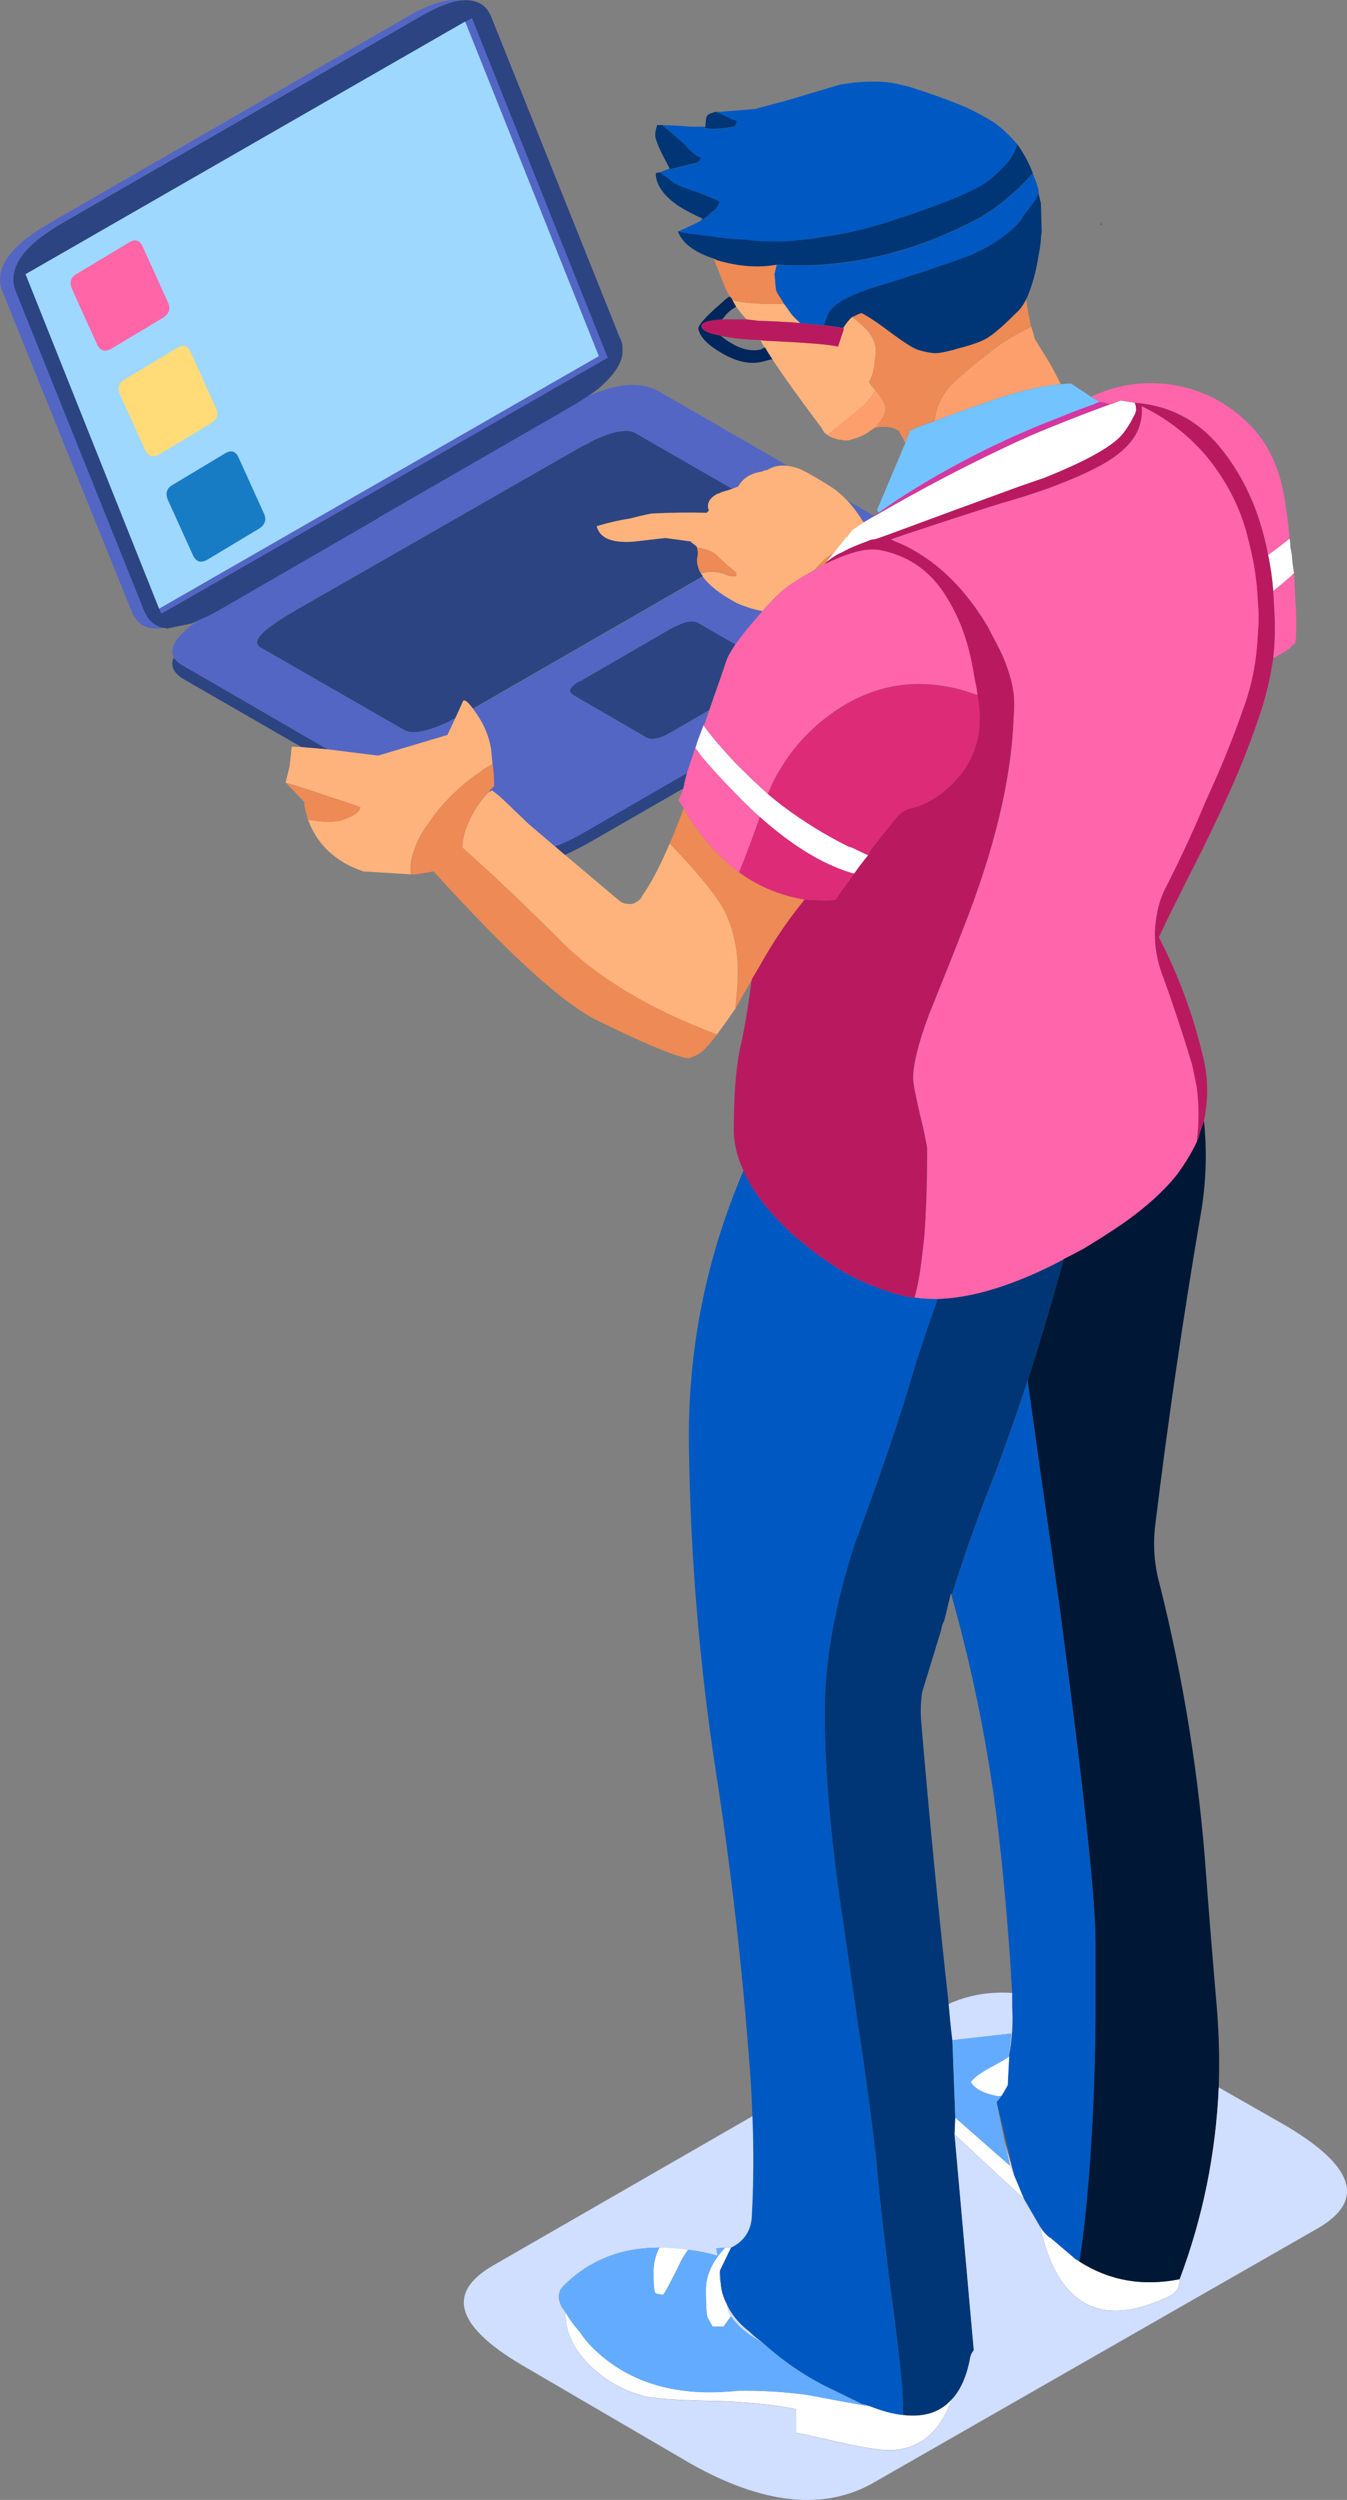 <?xml version="1.0" encoding="UTF-8"?>
<svg id="Vrstva_2" data-name="Vrstva 2" xmlns="http://www.w3.org/2000/svg" xmlns:xlink="http://www.w3.org/1999/xlink" viewBox="0 0 91.27 169.32">
  <rect x="0" y="0" width="91.27" height="169.32" fill="#808080" stroke="none"/>
  <defs>
    <style>
      .cls-1 {
        fill: url(#linear-gradient);
      }

      .cls-1, .cls-2, .cls-3, .cls-4, .cls-5, .cls-6, .cls-7, .cls-8, .cls-9, .cls-10, .cls-11, .cls-12, .cls-13, .cls-14, .cls-15, .cls-16, .cls-17, .cls-18, .cls-19, .cls-20, .cls-21, .cls-22, .cls-23, .cls-24 {
        fill-rule: evenodd;
      }

      .cls-2 {
        fill: #2c4482;
      }

      .cls-3 {
        fill: #63abff;
      }

      .cls-4 {
        fill: #6ca4df;
      }

      .cls-5 {
        fill: #5366c4;
      }

      .cls-6 {
        fill: #187cc5;
      }

      .cls-7 {
        fill: #d735a1;
      }

      .cls-8 {
        fill: #dd2b78;
      }

      .cls-9 {
        fill: #d0deff;
      }

      .cls-10 {
        fill: #fd9f6c;
      }

      .cls-11 {
        fill: #ff65ab;
      }

      .cls-12 {
        fill: #ff65a7;
      }

      .cls-13 {
        fill: #feb37c;
      }

      .cls-14 {
        fill: #72c3ff;
      }

      .cls-15 {
        fill: #826448;
      }

      .cls-16 {
        fill: #9ed8ff;
      }

      .cls-17 {
        fill: #b91a5f;
      }

      .cls-18 {
        fill: #ed8a55;
      }

      .cls-19 {
        fill: #ffdc78;
      }

      .cls-20 {
        fill: #fff;
      }

      .cls-21 {
        fill: #0059c2;
      }

      .cls-22 {
        fill: #003675;
      }

      .cls-23 {
        fill: #00265b;
      }

      .cls-24 {
        fill: #001836;
      }
    </style>
    <linearGradient id="linear-gradient" x1="74.68" y1="15.74" x2="75.44" y2="21.62" gradientUnits="userSpaceOnUse">
      <stop offset="0" stop-color="#391f0a"/>
      <stop offset="1" stop-color="#c59178"/>
    </linearGradient>
  </defs>
  <g id="Layer_6" data-name="Layer 6">
    <g>
      <path class="cls-2" d="m25.73,35.03h-.05v.05l-10.9,6.3c-.47.27-.92.48-1.35.65l-.45.2-1.7.35s-.07-.05-.1-.05h-.15c-.57-.13-.98-.5-1.25-1.1L1.08,19.78c-.63-1.53.4-3.08,3.1-4.65L28.28,1.23c1.13-.67,2.08-1.07,2.85-1.2h.1c1.03-.1,1.72.27,2.05,1.1l8.7,21.7c.13.23.2.47.2.7v.4c-.07.73-.63,1.55-1.7,2.45l-.7.5c-.3.2-.62.4-.95.6l-13.1,7.55Z"/>
      <path class="cls-2" d="m22.18,50.75l-1.75-.15-7.95-4.58c-.73-.43-.97-.93-.7-1.5.13.23.37.43.7.6l9.7,5.62Z"/>
      <path class="cls-2" d="m32.05,48c-.35-.47-.58-.65-.67-.52l-.53,1.17c-.13.06-.26.12-.37.17l-.05.05c-.07.03-.13.07-.2.1-1.37.6-2.3.77-2.8.5l-9.75-5.6c-.1-.03-.17-.1-.2-.2-.17-.23.03-.58.6-1.05.4-.33,1-.73,1.8-1.2l18.95-10.85c.33-.2.65-.37.95-.5.27-.17.52-.3.75-.4,1.2-.5,2.03-.62,2.5-.35l6.58,3.78c-.2.07-.44.14-.72.22-.1.07-.18.1-.25.1-.57.3-.77.68-.6,1.15l-.15.15c-1.07-.03-2.32-.02-3.75.05-.5.1-1,.22-1.5.35-.53.07-1.27.23-2.2.5.2.8,1.02,1.15,2.45,1.05l2.2-.25,1.85.25h-.15l.4.3.05.1.05.3v.2c-.07.27-.07.52,0,.75.03.13.08.27.15.4.05.1.12.2.2.3l-15.58,8.97Z"/>
      <path class="cls-2" d="m48.05,48.1l-2.62,1.52c-.7.4-1.23.52-1.6.35l-5-2.9-.05-.05c-.3-.2-.17-.48.4-.85.07,0,.12-.02.15-.05l6.3-3.65c.1-.03.18-.07.25-.1.6-.3,1.07-.37,1.4-.2l2.55,1.47c-.34.51-.56.92-.65,1.22-.17.51-.54,1.58-1.12,3.23Z"/>
      <path class="cls-2" d="m46.3,53.4l-6.47,3.72c-.54.3-1.06.56-1.55.78l-.67-.58c.68-.26,1.42-.63,2.23-1.1l6.72-3.88c-.09.31-.15.53-.17.67-.01.11-.04.24-.08.38Z"/>
      <polygon class="cls-2" points="10.78 41.23 10.93 41.57 41.18 24.23 31.98 1.23 31.5 1.48 31.48 1.48 1.73 18.57 10.78 41.23"/>
      <path class="cls-5" d="m58.53,35.37c-.35-.57-.72-1.06-1.1-1.47l1.78,1.03c-.06.04-.12.09-.18.15-.17.1-.33.2-.5.3Z"/>
      <path class="cls-5" d="m49.6,33.1l-6.58-3.78c-.47-.27-1.3-.15-2.5.35-.23.1-.48.23-.75.4-.3.13-.62.3-.95.5l-18.95,10.85c-.8.47-1.4.87-1.8,1.2-.57.47-.77.82-.6,1.05.03.1.1.17.2.2l9.75,5.6c.5.27,1.43.1,2.8-.5.07-.03.13-.07.2-.1l.05-.05c.12-.05.24-.11.37-.17l-.52,1.12-4.7,1.4-3.45-.43-9.7-5.62c-.33-.17-.57-.37-.7-.6-.33-.67.22-1.5,1.65-2.5.43-.17.88-.38,1.35-.65l10.9-6.3.05-.05,13.1-7.55c.33-.2.65-.4.95-.6,2.03-.93,3.67-1.05,4.9-.35l8.65,5c-.5-.05-.95.05-1.35.3-.1,0-.22.03-.35.1-.73.1-1.27.43-1.6,1-.1.05-.24.11-.42.17Z"/>
      <path class="cls-5" d="m49.83,43.65l-2.55-1.47c-.33-.17-.8-.1-1.4.2-.07.03-.15.07-.25.1l-6.3,3.65s-.08.05-.15.05c-.57.37-.7.65-.4.85l.05.05,5,2.9c.37.17.9.05,1.6-.35l2.62-1.52c-.1.31-.21.63-.33.97l-.05.05-.45,1.2c-.3.88-.53,1.55-.67,2.03l-6.72,3.88c-.8.47-1.54.84-2.23,1.1l-1.87-1.6s-.48-.47-1.35-1.3c-.33-.33-.68-.63-1.05-.9l-.25.15c.07-.07.12-.13.15-.2.1-.07.18-.15.25-.25,0-.5-.03-.98-.1-1.45-.03-.37-.07-.72-.1-1.05-.13-.77-.4-1.47-.8-2.1-.16-.25-.3-.46-.42-.62l15.58-8.97c.42.6,1.19,1.2,2.3,1.8.55.25,1.13.43,1.75.55-.22.24-.45.51-.7.8-.47.56-.85,1.05-1.15,1.47Z"/>
      <path class="cls-5" d="m11.03,42.53c-1.03.17-1.73-.2-2.1-1.1L.18,19.78c-.63-1.53.42-3.08,3.15-4.65L27.43,1.23C29.03.29,30.26-.11,31.13.03c-.77.13-1.72.53-2.85,1.2L4.18,15.12c-2.7,1.57-3.73,3.12-3.1,4.65l8.7,21.65c.27.6.68.97,1.25,1.1Z"/>
      <polygon class="cls-5" points="10.78 41.23 40.58 24.12 31.53 1.48 31.5 1.48 31.98 1.23 41.18 24.23 10.93 41.57 10.78 41.23"/>
      <polygon class="cls-16" points="31.5 1.48 31.53 1.48 40.58 24.12 10.78 41.23 1.73 18.57 31.48 1.48 31.5 1.48"/>
      <path class="cls-16" d="m9.68,16.73c-.2-.47-.52-.57-.95-.3l-3.5,2.1c-.43.23-.55.58-.35,1.05l1.7,3.75c.2.43.52.53.95.3l3.5-2.1c.43-.27.55-.62.35-1.05l-1.7-3.75Z"/>
      <path class="cls-16" d="m11.73,32.82c-.43.23-.55.58-.35,1.05l1.7,3.75c.2.43.52.53.95.3l3.5-2.1c.43-.27.55-.62.35-1.05l-1.7-3.75c-.2-.47-.52-.57-.95-.3l-3.5,2.1Z"/>
      <path class="cls-16" d="m10.78,30.78l3.5-2.1c.43-.27.55-.62.35-1.05l-1.7-3.75c-.2-.47-.52-.57-.95-.3l-3.5,2.1c-.43.23-.55.58-.35,1.05l1.7,3.75c.2.43.52.53.95.3Z"/>
      <polygon class="cls-4" points="25.68 35.07 25.68 35.03 25.73 35.03 25.68 35.07"/>
      <path class="cls-13" d="m49.88,20.78c-.1-.17-.18-.32-.25-.45.23.07.5.12.8.15.83.1,1.73.13,2.7.1l.5.7c.17.2.37.4.6.6-.8-.07-1.75-.12-2.85-.15-.27-.03-.53-.07-.8-.1-.27-.3-.5-.58-.7-.85Z"/>
      <path class="cls-13" d="m47.63,39.03c-.08-.1-.15-.2-.2-.3.03.03.07.07.1.1.27-.07.45-.1.55-.1h.07c.49,0,.83.07,1.03.2.2.07.33.1.4.1h.3v-.25c-.23-.18-.47-.39-.73-.62-.23-.2-.48-.43-.72-.67-.33-.2-.73-.33-1.2-.4l-.05-.1-.4-.3h.15l-1.85-.25-2.2.25c-1.43.1-2.25-.25-2.45-1.05.93-.27,1.67-.43,2.2-.5.5-.13,1-.25,1.5-.35,1.43-.07,2.68-.08,3.75-.05l.15-.15c-.17-.47.03-.85.6-1.15.07,0,.15-.03.25-.1.29-.08.53-.16.72-.22.18-.07.33-.13.42-.17.33-.57.87-.9,1.6-1,.13-.07.25-.1.35-.1.4-.25.85-.35,1.35-.3.3.03.61.11.95.25.43.2,1.1.58,2,1.15.4.25.78.58,1.15.97.38.41.75.91,1.1,1.47-.25.16-.5.33-.75.5-.13.13-.25.28-.35.45,0,.03-.03.05-.1.05-.29.38-.56.74-.83,1.05-.27.15-.52.35-.78.6-.19.18-.35.36-.5.55-.82.46-1.42.83-1.8,1.1-.44.31-1.02.87-1.75,1.7-.62-.12-1.2-.3-1.75-.55-1.11-.6-1.88-1.2-2.3-1.8Z"/>
      <path class="cls-13" d="m59.33,26.43c-.33.5-.63.87-.9,1.1-.87.73-1.6,1.33-2.2,1.8-.03.03-.08.08-.15.15-.07-.07-.13-.12-.2-.15-.07-.1-.15-.23-.25-.4l-.15-.2c-1.33-1.77-2.38-3.23-3.15-4.4-.2-.3-.37-.57-.5-.8-.03-.03-.07-.07-.1-.1l-.2-.4c.1.03.23.05.4.05,2.83.13,4.45.27,4.85.4l.4-1.2-.05-.05c.2-.33.4-.58.6-.75.17.1.33.23.5.4.53.4.88.87,1.05,1.4v.05c.07.17.08.38.05.65,0,.1-.02.23-.05.4-.03.6-.17,1.1-.4,1.5.1.17.25.35.45.55Z"/>
      <path class="cls-13" d="m30.85,48.65l.53-1.17c.1-.12.32.05.67.52.12.16.26.37.42.62.4.63.67,1.33.8,2.1.03.33.07.68.1,1.05-.3.13-.62.33-.95.6-.17.1-.33.22-.5.35-.87.67-1.65,1.43-2.35,2.3-.1.13-.2.27-.3.4-.03.07-.07.12-.1.15-.01.02-.02.03-.03.05-.52.68-.88,1.33-1.07,1.95-.17.43-.25.87-.25,1.3v.35l-3.2-.2c-1.87-.63-3.12-1.8-3.75-3.5.47.07.92.12,1.35.15.2,0,.4-.02.6-.05.27-.03.53-.12.8-.25.3-.13.53-.28.7-.45.03-.07.07-.15.1-.25-.73-.27-1.43-.5-2.1-.7-1.13-.4-2.12-.72-2.95-.95v-.1l.25-1,.15-1.35.65.03,1.75.15,3.45.43,4.7-1.4.52-1.12Z"/>
      <path class="cls-13" d="m38.28,57.9l3.7,3.12c.17.13.35.2.55.2.23.03.42,0,.55-.1.17-.1.3-.22.4-.35v-.05c.6-.83,1.23-2.03,1.9-3.6,2.13,2.23,3.42,3.85,3.85,4.85.67,1.53.9,3.27.7,5.2-.03.33-.07.72-.1,1.15-.47.67-.88,1.25-1.25,1.75-4.6-1.73-8.15-3.87-10.65-6.4-2.37-2.37-4.58-4.47-6.65-6.3l.05-.05c.01-.14.03-.29.05-.42.04-.25.1-.5.17-.72l.03-.05c.33-.93.83-1.75,1.5-2.45l.25-.15c.37.27.72.57,1.05.9.87.83,1.32,1.27,1.35,1.3l1.87,1.6.67.58Z"/>
      <path class="cls-18" d="m48.38,17.53c.07.03.13.07.2.1,1.47.43,2.82.53,4.05.3-.03.13-.08.35-.15.65l.05.45v.1c.03.23.05.42.05.55h.05v.1l.5.8c-.97.03-1.87,0-2.7-.1-.3-.03-.57-.08-.8-.15-.03-.1-.1-.18-.2-.25-.13-.27-.23-.47-.3-.6-.2-.53-.45-1.17-.75-1.9v-.05Z"/>
      <path class="cls-18" d="m55.98,38.07c-.03.07-.08.12-.15.15-.21.12-.41.23-.6.35.15-.19.31-.37.5-.55.25-.25.51-.45.78-.6-.18.24-.36.45-.53.65Z"/>
      <path class="cls-18" d="m69.88,22.12c-1.23.6-2.2,1.2-2.9,1.8-.87.67-1.45,1.15-1.75,1.45-.57.43-.98.87-1.25,1.3-.37.57-.58,1.18-.65,1.85-.57.17-1.13.38-1.7.65v.05l-.3.8c-.03-.1-.07-.18-.1-.25-.17-.3-.27-.48-.3-.55-.37-.3-.92-.38-1.65-.25l.05-.05s.02-.05.05-.05c.27-.33.45-.62.55-.85.07-.23.07-.45,0-.65-.07-.2-.25-.5-.55-.9-.03,0-.05-.02-.05-.05-.2-.2-.35-.38-.45-.55.23-.4.37-.9.4-1.5.03-.17.05-.3.05-.4.03-.27.02-.48-.05-.65v-.05c-.17-.53-.52-1-1.05-1.4-.17-.17-.33-.3-.5-.4l.15-.05c.17-.1.32-.17.45-.2.03-.03.15.02.35.15.3.17.77.48,1.4.95,1.1.83,1.83,1.3,2.2,1.4.47.13.85.2,1.15.2.4-.03.93-.15,1.6-.35.9-.23,1.53-.47,1.9-.7.43-.27,1.08-.83,1.95-1.7.23-.2.45-.5.65-.9.07.5.15.98.25,1.45,0,.07.02.13.05.2v.1l.05.1Z"/>
      <path class="cls-18" d="m46.33,54.73c.1.2.2.38.3.55,1.03,1.6,2.18,2.87,3.45,3.8,1.33.97,2.82,1.58,4.45,1.85-.93,1.13-1.82,2.4-2.65,3.8-.3.53-.6,1.05-.9,1.55,0,.03-.02.07-.05.1v.05l-.05.05c-.13.23-.27.47-.4.7l-.05.05c-.2.37-.4.73-.6,1.1.03-.43.07-.82.1-1.15.2-1.93-.03-3.67-.7-5.2-.43-1-1.72-2.62-3.85-4.85.3-.7.62-1.5.95-2.4Z"/>
      <path class="cls-18" d="m47.43,38.73c-.07-.13-.12-.27-.15-.4-.07-.23-.07-.48,0-.75v-.2l-.05-.3c.47.07.87.2,1.2.4.25.25.49.47.72.67.25.24.49.45.73.62v.25h-.3c-.07,0-.2-.03-.4-.1-.19-.13-.53-.2-1.03-.2h-.07c-.1,0-.28.03-.55.1-.03-.03-.07-.07-.1-.1Z"/>
      <path class="cls-18" d="m48.58,70.07c-.3.4-.58.73-.85,1s-.53.43-.8.5l-.05.05h-.05c-.07.03-.13.05-.2.05-.1,0-.2-.02-.3-.05-.97-.23-2.88-1.05-5.75-2.45-2.37-1.13-6.1-4.52-11.2-10.15l-1.2.2h-.35v-.35c0-.43.08-.87.25-1.3.2-.62.55-1.27,1.07-1.95,0-.02.01-.03.03-.05.03-.03.07-.08.1-.15.1-.13.2-.27.3-.4.7-.87,1.48-1.63,2.35-2.3.17-.13.33-.25.5-.35.33-.27.65-.47.95-.6.07.47.1.95.1,1.45-.07.1-.15.18-.25.25-.03.07-.08.13-.15.2-.67.7-1.17,1.52-1.5,2.45l-.03.05c-.08.23-.14.47-.17.72-.02.14-.04.28-.05.42l-.05.05c2.07,1.83,4.28,3.93,6.65,6.3,2.5,2.53,6.05,4.67,10.65,6.4Z"/>
      <path class="cls-18" d="m20.88,55.53c-.1-.3-.18-.6-.25-.9v-.3l-1.25-1.3c.83.23,1.82.55,2.95.95.67.2,1.37.43,2.1.7-.03.1-.07.18-.1.25-.17.17-.4.32-.7.45-.27.13-.53.22-.8.25-.2.03-.4.05-.6.05-.43-.03-.88-.08-1.35-.15Z"/>
      <path class="cls-21" d="m68.93,9.78c-.17.57-.47,1.07-.9,1.5-.37.4-.8.78-1.3,1.15-1.17.73-3.5,1.65-7,2.75-1.3.4-2.57.68-3.8.85-2,.37-3.85.43-5.55.2-.83-.03-1.53-.1-2.1-.2-1.43-.17-2.22-.28-2.35-.35.7-.3,1.23-.55,1.6-.75.23-.1.48-.3.75-.6.07-.03.12-.07.15-.1.23-.27.33-.45.3-.55,0-.03-.08-.08-.25-.15-.2-.1-.57-.25-1.1-.45-.97-.33-1.48-.53-1.55-.6-.1-.03-.18-.08-.25-.15-.37-.3-.67-.52-.9-.65l.65-.25.05.05,1.85-.45c.1-.07.17-.12.2-.15.03-.07.05-.13.05-.2-.17-.03-.45-.23-.85-.6v-.05c-.07-.03-.12-.08-.15-.15l-1.3-1.15s-.07-.02-.1-.05c-.07-.07-.13-.13-.2-.2.47,0,1.1.03,1.9.1h.75c.23.13.6.18,1.1.15.43-.03.82-.08,1.15-.15l.15-.3v-.05c-.07-.07-.15-.1-.25-.1-.47-.23-.83-.4-1.1-.5-.03,0-.05-.02-.05-.05.2,0,.47-.02.8-.05l1.85-.15c.6-.17,1.28-.35,2.05-.55,1.1-.33,2.33-.7,3.7-1.1.73-.13,1.43-.2,2.1-.2h.35c.47,0,.93.05,1.4.15.3.07.58.13.85.2.03,0,.07.02.1.05h.05c1.47.47,2.7.92,3.7,1.35.77.37,1.38.7,1.85,1,.6.43,1.13.93,1.6,1.5Zm1.45,3.3c-.1.3-.45.82-1.05,1.55-.07.13-.13.25-.2.35-.77.9-1.92,1.68-3.45,2.35-1.93.7-3.93,1.37-6,2-1.03.3-1.85.62-2.45.95-.57.3-.93.62-1.1.95-.13.33-.23.6-.3.8-.47-.03-1-.08-1.6-.15-.23-.2-.43-.4-.6-.6l-.5-.7-.5-.8v-.1h-.05c0-.13-.02-.32-.05-.55v-.1l-.05-.45c.07-.3.12-.52.15-.65,1.23.1,2.47.08,3.7-.05,3.37-.3,6.73-1.35,10.1-3.15.5-.3.98-.63,1.45-1,.33-.27.65-.53.95-.8.47-.43.85-.83,1.15-1.2.03.1.07.2.1.3.1.2.17.38.2.55.07.17.1.33.1.5Zm-21.15,142.95c-.23-.43-.37-.9-.4-1.4-.03-.27-.05-.55-.05-.85l.75-1.55c.83-.4,1.3-1.05,1.4-1.95.13-2.3.15-4.62.05-6.95-.03-.97-.08-1.93-.15-2.9-.5-6.9-1.28-13.77-2.35-20.6-1.1-7.23-1.7-14.5-1.8-21.8-.1-6.5,1.13-12.75,3.7-18.75.6,1.37,1.67,2.77,3.2,4.2,1.2,1.07,2.42,1.97,3.65,2.7,1.4.77,2.82,1.32,4.25,1.65.17.03.33.05.5.05.5.07,1.02.1,1.55.1-.97,2.8-1.52,4.45-1.65,4.95-.87,3-2.2,6.92-4,11.75-1.33,4.13-2,7.88-2,11.25,0,4.13.43,9,1.3,14.6.47,3.3.88,6.15,1.25,8.55.47,3.3.78,5.73.95,7.3.13,1.67.42,4.27.85,7.8.47,3.47.77,5.98.9,7.55.03.43.05,1.05.05,1.85-.67-.07-1.42-.27-2.25-.6-.13-.07-.3-.12-.5-.15-.63-.3-1.25-.6-1.85-.9-1.8-.83-3.45-1.93-4.95-3.3-.33-.23-.62-.47-.85-.7-.73-.57-1.25-1.2-1.55-1.9Zm23.9-2.85c-.1-.07-.18-.12-.25-.15l-1.7-1.45-.1-.05c-.27-.23-.47-.47-.6-.7l-1.1-1.9-.65-1.55-1.2-5,.35-.45.4-.7.1-1.95v-.1c.2-1.1.27-2.2.2-3.3v-.9c-.2-3.57-.5-7.12-.9-10.65-.63-5.5-1.7-10.92-3.2-16.25.87-2.77,1.83-5.48,2.9-8.15.8-2.13,1.55-4.27,2.25-6.4.4,2.9,1.12,7.97,2.15,15.2,1.63,12.27,2.45,19.88,2.45,22.85v5.1c-.03,3.13-.13,6.02-.3,8.65-.2,3.2-.47,5.82-.8,7.85Z"/>
      <path class="cls-22" d="m48.53,7.57s.02.05.05.05c.27.1.63.27,1.1.5.1,0,.18.03.25.1v.05l-.15.3c-.33.07-.72.12-1.15.15-.5.03-.87-.02-1.1-.15.07,0,.15.02.25.05l.05-.45c0-.27.12-.43.35-.5l.15-.05c.07-.03.13-.05.2-.05Zm-3.2,3.85h.05c-.53-.97-.85-1.65-.95-2.05-.07-.2-.03-.5.1-.9h.35c.07.07.13.13.2.2.03.03.07.05.1.05l1.3,1.15c.03.07.08.12.15.15v.05c.4.37.68.57.85.6,0,.07-.02.13-.05.2-.03.03-.1.08-.2.15l-1.85.45-.05-.05Zm2.2,3.5h-.05s.08-.07.15-.1c-.67-.3-1.23-.6-1.7-.9-1-.7-1.5-1.43-1.5-2.2l.25-.05c.23.13.53.35.9.65.07.07.15.12.25.15.07.07.58.27,1.55.6.53.2.9.35,1.1.45.17.07.25.12.25.15.03.1-.07.28-.3.55-.03.03-.08.07-.15.1-.27.3-.52.5-.75.6Zm.85,2.6c-1.33-.43-2.15-1.05-2.45-1.85.13.07.92.18,2.35.35.57.1,1.27.17,2.1.2,1.7.23,3.55.17,5.55-.2,1.23-.17,2.5-.45,3.8-.85,3.5-1.1,5.83-2.02,7-2.75.5-.37.93-.75,1.3-1.15.43-.43.73-.93.9-1.5.43.6.78,1.25,1.05,1.95-.3.37-.68.77-1.15,1.2-.3.27-.62.53-.95.8-.47.37-.95.7-1.45,1-3.37,1.8-6.73,2.85-10.1,3.15-1.23.13-2.47.15-3.7.05-1.23.23-2.58.13-4.05-.3-.07-.03-.13-.07-.2-.1Zm8.75,4.7c-.37-.07-.8-.13-1.3-.2.07-.2.17-.47.3-.8.17-.33.53-.65,1.1-.95.6-.33,1.42-.65,2.45-.95,2.07-.63,4.07-1.3,6-2,1.53-.67,2.68-1.45,3.45-2.35.07-.1.13-.22.2-.35.6-.73.95-1.25,1.05-1.55v.05l.1.45c0,.07.02.12.05.15l.05,2c-.03.17-.05.33-.05.5-.03.33-.08.68-.15,1.05-.2,1.23-.48,2.23-.85,3-.2.4-.42.7-.65.9-.87.87-1.52,1.43-1.95,1.7-.37.23-1,.47-1.9.7-.67.2-1.2.32-1.6.35-.3,0-.68-.07-1.15-.2-.37-.1-1.1-.57-2.2-1.4-.63-.47-1.1-.78-1.4-.95-.2-.13-.32-.18-.35-.15-.13.03-.28.1-.45.2l-.15.05c-.2.17-.4.42-.6.75Zm7.35,140.3c-.77.87-1.87,1.22-3.3,1.05,0-.8-.02-1.42-.05-1.85-.13-1.57-.43-4.08-.9-7.55-.43-3.53-.72-6.13-.85-7.8-.17-1.57-.48-4-.95-7.3-.37-2.4-.78-5.25-1.25-8.55-.87-5.6-1.3-10.47-1.3-14.6,0-3.37.67-7.12,2-11.25,1.8-4.83,3.13-8.75,4-11.75.13-.5.68-2.15,1.65-4.95,2.27-.07,4.9-.85,7.9-2.35.2-.1.42-.22.65-.35-.77,2.77-1.58,5.52-2.45,8.25-.7,2.13-1.45,4.27-2.25,6.4-1.07,2.67-2.03,5.38-2.9,8.15,0-.07-.02-.12-.05-.15l-.45,1.85c-.1.17-.17.37-.2.6l-1.3,4.25c-.1.7-.12,1.4-.05,2.1.53,6.33,1.15,12.67,1.85,19,.07.83.15,1.65.25,2.45l.2,5.25-.05,1.15c.43,4.87.87,9.73,1.3,14.6-.13.17-.22.35-.25.55-.23,1.23-.65,2.17-1.25,2.8Z"/>
      <path class="cls-1" d="m74.58,15.23s.02-.08.05-.15v.15h-.05Z"/>
      <path class="cls-20" d="m55.98,38.07c.17-.2.34-.41.53-.65.26-.32.54-.67.83-1.05.07,0,.1-.02.1-.05.1-.17.22-.32.35-.45.25-.17.5-.34.75-.5.17-.1.33-.2.5-.3.07-.04.15-.08.23-.12,3.02-1.75,5.94-3.29,8.77-4.62,1.1-.53,2.2-1.02,3.3-1.45,1.3-.53,2.6-1.03,3.9-1.5h.05c.23-.1.45-.18.65-.25l.95.15c.07.1.1.23.1.4.03.13-.03.33-.2.6-.13.3-.35.65-.65,1.05-.67.87-2.47,1.88-5.4,3.05-.5.17-1.03.35-1.6.55-3.22,1.17-5.94,2.17-8.17,3-.43.16-.83.3-1.23.45l-.45.15h-.07c-.14.01-.3.06-.48.15-.3.1-.67.25-1.12.45h-.02c-.3.17-.57.3-.8.4-.33.2-.6.38-.8.55Z"/>
      <path class="cls-20" d="m86.28,40.03c-.07-.83-.18-1.65-.35-2.45.43-.3.92-.67,1.45-1.1.03.17.05.35.05.55l.1.55c.03.43.08.85.15,1.25-.07.03-.12.08-.15.15-.43.37-.85.72-1.25,1.05Z"/>
      <path class="cls-20" d="m58.83,57.93c-.33.4-.65.82-.95,1.25-.47-.13-.93-.3-1.4-.5-1.57-.67-3.23-1.78-5-3.35-.57-.5-1.13-1.05-1.7-1.65-.5-.5-.96-.99-1.4-1.48-.18-.2-.35-.4-.53-.6-.11-.12-.22-.25-.33-.38-.13-.2-.27-.38-.4-.55.03-.1.07-.22.1-.35l.45-1.2c.13.2.27.38.4.55.33.41.67.81,1.02,1.2.18.2.36.4.55.6.15.17.31.34.48.5.63.63,1.27,1.23,1.9,1.8,1.63,1.37,3.45,2.55,5.45,3.55.1.03.2.07.3.1.33.17.68.33,1.05.5Z"/>
      <path class="cls-20" d="m79.93,154.37c0,.53-.23.92-.7,1.15-4.63,2.23-7.55.67-8.75-4.7.13.23.33.47.6.7l.1.05,1.7,1.45c.07.03.15.08.25.15,2.03,1.3,4.3,1.7,6.8,1.2Z"/>
      <path class="cls-20" d="m67.88,141.93c-.13.03-.22.05-.25.05-.93-.17-1.55-.48-1.85-.95.17-.3.7-.68,1.6-1.15.5-.27.83-.47,1-.6l-.1,1.95-.4.7Z"/>
      <polygon class="cls-20" points="68.43 146.68 68.73 147.37 69.38 148.93 64.68 144.57 64.73 143.43 68.43 146.68"/>
      <path class="cls-20" d="m49.13,152.23h.4l-.75,1.55c-.03.17-.05.35-.05.55l.1.3c.03.5.17.97.4,1.4l.15.6c.03.07.08.15.15.25-.2.27-.37.5-.5.7h-.75c-.17-.3-.28-.52-.35-.65-.07-.27-.1-.88-.1-1.85s.43-1.92,1.3-2.85Z"/>
      <path class="cls-20" d="m38.33,156.62c.27.47.58.9.95,1.3.3.47.67.9,1.1,1.3,2.4,2.23,5.6,3.13,9.6,2.7,1.6-.03,3.22.07,4.85.3,1.37.27,2.73.52,4.1.75.83.33,1.58.53,2.25.6,1.43.17,2.53-.18,3.3-1.05-.9,2.47-2.48,3.6-4.75,3.4-.7-.07-1.72-.25-3.05-.55-1.4-.33-2.32-.53-2.75-.6v-1.6c-1.23-.27-2.93-.45-5.1-.55-2.37-.03-4.05-.13-5.05-.3-1.5-.37-2.78-1.08-3.85-2.15-1.1-1.1-1.63-2.28-1.6-3.55Z"/>
      <path class="cls-20" d="m46.63,152.37c-.17.23-.32.47-.45.7-.7,1.43-1.12,2.22-1.25,2.35-.27-.03-.43-.07-.5-.1-.1-.03-.15-.52-.15-1.45,0-.57.13-1.12.4-1.65.6,0,1.25.05,1.95.15Z"/>
      <path class="cls-17" d="m51.53,23.03c-1.17-.03-2.07-.13-2.7-.3-.8-.13-1.23-.33-1.3-.6-.07-.27.4-.43,1.4-.5h1.65c.27.03.53.07.8.1,1.1.03,2.05.08,2.85.15.6.07,1.13.12,1.6.15.5.07.93.13,1.3.2l.05.05-.4,1.2c-.4-.13-2.02-.27-4.85-.4-.17,0-.3-.02-.4-.05Zm4.3,15.2c.07-.03.12-.08.15-.15.2-.17.47-.35.8-.55.23-.1.5-.23.8-.4h.02c.45-.2.83-.35,1.12-.45.17-.09.33-.14.48-.15h.07l.45-.15c.39-.14.8-.29,1.23-.45,2.23-.83,4.96-1.83,8.17-3,.57-.2,1.1-.38,1.6-.55,2.93-1.17,4.73-2.18,5.4-3.05.3-.4.52-.75.65-1.05.17-.27.23-.47.2-.6,0-.17-.03-.3-.1-.4,2.3.17,4.2,1.13,5.7,2.9,1.27,1.53,2.2,3.27,2.8,5.2.23.73.42,1.47.55,2.2.17.8.28,1.62.35,2.45.03.57.07,1.17.1,1.8.03.93,0,1.85-.1,2.75-.17,1.17-.43,2.33-.8,3.5-.63,1.93-1.37,3.82-2.2,5.65-.77,1.7-1.58,3.4-2.45,5.1-.3.57-.58,1.13-.85,1.7-.5.97-.98,1.95-1.45,2.95,1.3,2.5,2.28,5.13,2.95,7.9.4,1.53.43,3.05.1,4.55-.1.3-.2.58-.3.85-.03.2-.1.4-.2.6.17-1.27.17-2.53,0-3.8-.1-.47-.2-.95-.3-1.45-.6-2-1.25-3.97-1.95-5.9-.57-1.47-.72-2.88-.45-4.25.1-.67.32-1.32.65-1.95.97-1.9,1.87-3.85,2.7-5.85.9-1.93,1.72-3.93,2.45-6,.4-1.07.68-2.13.85-3.2.1-.67.17-1.35.2-2.05.07-.73.07-1.45,0-2.15-.03-.83-.12-1.65-.25-2.45-.13-.67-.28-1.33-.45-2-.5-1.97-1.43-3.78-2.8-5.45-1.23-1.43-2.68-2.55-4.35-3.35v.35c0,.23-.03.48-.1.75-.23,1-1.02,1.9-2.35,2.7-.9.53-2.2,1.12-3.9,1.75-.93.33-1.98.67-3.15,1-1.18.36-3.34,1.06-6.48,2.1-.33.12-.68.23-1.02.35.13.07.23.12.3.15.53.2,1.03.45,1.5.75.07.04.13.08.2.12,1.75,1.1,3.26,2.72,4.55,4.88.05.1.1.2.15.3.3.55.57,1.07.8,1.55.33.75.56,1.43.7,2.05.1.47.15.9.15,1.3s-.02.8-.05,1.2c-.17,4.03-1.3,8.72-3.4,14.05-.57,1.47-1.35,3.43-2.35,5.9-.7,1.9-1.05,3.32-1.05,4.25,0,.3.15,1.1.45,2.4.27,1.07.43,1.85.5,2.35v.3c0,2.17-.07,4.08-.2,5.75-.07.6-.13,1.17-.2,1.7-.1.83-.25,1.62-.45,2.35-.17,0-.33-.02-.5-.05-1.43-.33-2.85-.88-4.25-1.65-1.23-.73-2.45-1.63-3.65-2.7-1.53-1.43-2.6-2.83-3.2-4.2-.43-.93-.65-1.85-.65-2.75,0-2.23.13-4.03.4-5.4.3-1.3.57-2.87.8-4.7v-.05s.05-.07.05-.1c.3-.5.6-1.02.9-1.55.83-1.4,1.72-2.67,2.65-3.8.5.03,1,.05,1.5.05.2,0,.4-.02.6-.05.4-.6.82-1.18,1.25-1.75.3-.43.62-.85.95-1.25.07-.13.13-.27.2-.4.6-.77,1.18-1.5,1.75-2.2.2-.23.47-.42.8-.55.77-.17,1.48-.5,2.15-1,2.2-1.67,3.03-3.9,2.5-6.7-.03-.33-.08-.63-.15-.9-.02-.15-.04-.29-.08-.43-.19-1.25-.49-2.39-.9-3.42-.28-.67-.61-1.31-.97-1.9-1.03-1.7-2.5-2.75-4.4-3.15-.32-.06-.69-.07-1.1-.03-.64.1-1.39.34-2.25.73-.2.1-.38.18-.55.25Z"/>
      <path class="cls-11" d="m85.93,37.57c-.13-.73-.32-1.47-.55-2.2-.6-1.93-1.53-3.67-2.8-5.2-1.5-1.77-3.4-2.73-5.7-2.9l-.95-.15c-.2.07-.42.15-.65.25h-.1c-.23-.07-.45-.12-.65-.15l-.6-.35c1.77-.83,3.62-1.1,5.55-.8,2,.33,3.72,1.22,5.15,2.65,1.3,1.27,2.12,3.03,2.45,5.3.13.83.23,1.65.3,2.45-.53.43-1.02.8-1.45,1.1Z"/>
      <path class="cls-11" d="m86.28,40.03c.4-.33.82-.68,1.25-1.05.03-.07.08-.12.15-.15.03.63.07,1.28.1,1.95.07.97.07,1.88,0,2.75-.13.1-.25.22-.35.35-.27.2-.53.37-.8.5-.1.07-.22.13-.35.2.1-.9.13-1.82.1-2.75-.03-.63-.07-1.23-.1-1.8Z"/>
      <path class="cls-11" d="m72.08,85.28c-.23.13-.45.25-.65.35-3,1.5-5.63,2.28-7.9,2.35-.53,0-1.05-.03-1.55-.1.2-.73.35-1.52.45-2.35.07-.53.13-1.1.2-1.7.13-1.67.2-3.58.2-5.75v-.3c-.07-.5-.23-1.28-.5-2.35-.3-1.3-.45-2.1-.45-2.4,0-.93.35-2.35,1.05-4.25,1-2.47,1.78-4.43,2.35-5.9,2.1-5.33,3.23-10.02,3.4-14.05.03-.4.05-.8.05-1.2s-.05-.83-.15-1.3c-.14-.62-.37-1.3-.7-2.05-.23-.48-.5-1-.8-1.55-.05-.1-.1-.2-.15-.3-1.29-2.15-2.8-3.78-4.55-4.88-.07-.04-.13-.09-.2-.12-.47-.3-.97-.55-1.5-.75-.07-.03-.17-.08-.3-.15.35-.12.69-.23,1.02-.35,3.14-1.04,5.3-1.74,6.48-2.1,1.17-.33,2.22-.67,3.15-1,1.7-.63,3-1.22,3.9-1.75,1.33-.8,2.12-1.7,2.35-2.7.07-.27.1-.52.1-.75v-.35c1.67.8,3.12,1.92,4.35,3.35,1.37,1.67,2.3,3.48,2.8,5.45.17.67.32,1.33.45,2,.13.8.22,1.62.25,2.45.07.7.07,1.42,0,2.15-.03.7-.1,1.38-.2,2.05-.17,1.07-.45,2.13-.85,3.2-.73,2.07-1.55,4.07-2.45,6-.83,2-1.73,3.95-2.7,5.85-.33.63-.55,1.28-.65,1.95-.27,1.37-.12,2.78.45,4.25.7,1.93,1.35,3.9,1.95,5.9.1.5.2.98.3,1.45.17,1.27.17,2.53,0,3.8-.33.7-.77,1.42-1.3,2.15-.87,1.1-2.05,2.18-3.55,3.25-.87.6-1.8,1.2-2.8,1.8-.43.23-.88.47-1.35.7Z"/>
      <path class="cls-11" d="m66.23,47.07c-.3-.1-.6-.2-.9-.3-3.13-.9-6.03-.45-8.7,1.35-1.57,1.07-2.82,2.38-3.75,3.95-.33.53-.62,1.1-.85,1.7-.63-.57-1.27-1.17-1.9-1.8-.16-.16-.32-.33-.48-.5-.19-.2-.37-.4-.55-.6-.36-.39-.7-.79-1.02-1.2-.13-.17-.27-.35-.4-.55l.05-.05c.12-.34.23-.67.33-.97.58-1.64.96-2.72,1.12-3.23.09-.31.31-.72.65-1.22.3-.42.68-.92,1.15-1.47.25-.29.48-.56.7-.8.73-.83,1.31-1.39,1.75-1.7.38-.27.98-.64,1.8-1.1.19-.12.39-.23.6-.35.17-.07.35-.15.55-.25.86-.39,1.61-.63,2.25-.73.41-.05.78-.04,1.1.03,1.9.4,3.37,1.45,4.4,3.15.37.59.69,1.22.97,1.9.41,1.04.71,2.18.9,3.42.03.14.05.28.08.43.07.27.12.57.15.9Z"/>
      <path class="cls-11" d="m46.3,53.4c.04-.14.06-.26.08-.38.03-.14.08-.37.17-.67.15-.48.37-1.15.67-2.03-.03.13-.07.25-.1.35.13.17.27.35.4.55.1.12.21.25.33.38.17.2.35.4.53.6.44.49.9.98,1.4,1.48.57.6,1.13,1.15,1.7,1.65-.43,1.27-.9,2.52-1.4,3.75-1.27-.93-2.42-2.2-3.45-3.8-.1-.17-.2-.35-.3-.55-.13-.17-.25-.35-.35-.55.14-.29.25-.55.33-.78Z"/>
      <path class="cls-7" d="m59.03,35.07c.05-.05.11-.1.18-.15.1-.08.21-.14.32-.2.37-.27.75-.53,1.15-.8,1.93-1.27,4.02-2.45,6.25-3.55,1.57-.77,3.22-1.48,4.95-2.15.73-.3,1.48-.58,2.25-.85.1-.07.23-.12.4-.15.2.03.42.08.65.15h.05c-1.3.47-2.6.97-3.9,1.5-1.1.43-2.2.92-3.3,1.45-2.83,1.33-5.76,2.88-8.77,4.62-.08.04-.15.08-.23.12Z"/>
      <path class="cls-14" d="m74.53,27.23c-.17.03-.3.08-.4.15-.77.27-1.52.55-2.25.85-1.73.67-3.38,1.38-4.95,2.15-2.23,1.1-4.32,2.28-6.25,3.55-.4.27-.78.53-1.15.8l-.1-.2,1.9-4.5.3-.8v-.05c.57-.27,1.13-.48,1.7-.65.13-.07.25-.12.35-.15,1.67-.63,3.23-1.18,4.7-1.65,1.5-.43,2.67-.67,3.5-.7.2-.03.38-.05.55-.05h.15l1.35.9.6.35Z"/>
      <path class="cls-10" d="m63.33,28.53c.07-.67.28-1.28.65-1.85.27-.43.68-.87,1.25-1.3.3-.3.88-.78,1.75-1.45.7-.6,1.67-1.2,2.9-1.8l.25.85c.1.17.4.65.9,1.45.23.4.52.93.85,1.6-.83.03-2,.27-3.5.7-1.47.47-3.03,1.02-4.7,1.65-.1.03-.22.08-.35.15Z"/>
      <path class="cls-10" d="m59.33,28.93c-.2.13-.42.28-.65.45-.37.2-.72.33-1.05.4-.13.07-.37.07-.7,0h-.1c-.1-.03-.2-.07-.3-.1h-.05c-.17-.07-.3-.13-.4-.2.07-.07.12-.12.15-.15.6-.47,1.33-1.07,2.2-1.8.27-.23.57-.6.9-1.1,0,.03.02.05.05.05.3.4.48.7.55.9.07.2.07.42,0,.65-.1.23-.28.52-.55.85-.03,0-.05.02-.05.05Z"/>
      <path class="cls-23" d="m51.83,23.53c.13.23.3.5.5.8-.17.03-.37.08-.6.15-.83.23-1.77.05-2.8-.55-.93-.53-1.47-1.07-1.6-1.6-.1-.23.42-.83,1.55-1.8.2-.2.38-.35.55-.45.1.07.17.15.2.25.07.13.15.28.25.45-.37.2-.65.45-.85.75-.03.03-.07.07-.1.1-1,.07-1.47.23-1.4.5.07.27.5.47,1.3.6.27.23.5.4.7.5.7.43,1.37.58,2,.45.07-.03.17-.08.3-.15Z"/>
      <path class="cls-8" d="m57.88,59.18c-.43.57-.85,1.15-1.25,1.75-.2.03-.4.05-.6.05-.5,0-1-.02-1.5-.05-1.63-.27-3.12-.88-4.45-1.85.5-1.23.97-2.48,1.4-3.75,1.77,1.57,3.43,2.68,5,3.35.47.2.93.37,1.4.5Zm.95-1.25c-.37-.17-.72-.33-1.05-.5-.1-.03-.2-.07-.3-.1-2-1-3.82-2.18-5.45-3.55.23-.6.52-1.17.85-1.7.93-1.57,2.18-2.88,3.75-3.95,2.67-1.8,5.57-2.25,8.7-1.35.3.1.6.2.9.3.53,2.8-.3,5.03-2.5,6.7-.67.5-1.38.83-2.15,1-.33.13-.6.32-.8.55-.57.7-1.15,1.43-1.75,2.2-.07.13-.13.27-.2.4Z"/>
      <path class="cls-24" d="m82.58,141.37c-.2,4.5-1.08,8.83-2.65,13-2.5.5-4.77.1-6.8-1.2.33-2.03.6-4.65.8-7.85.17-2.63.27-5.52.3-8.65v-5.1c0-2.97-.82-10.58-2.45-22.85-1.03-7.23-1.75-12.3-2.15-15.2.87-2.73,1.68-5.48,2.45-8.25.47-.23.92-.47,1.35-.7,1-.6,1.93-1.2,2.8-1.8,1.5-1.07,2.68-2.15,3.55-3.25.53-.73.97-1.45,1.3-2.15.1-.2.17-.4.2-.6.1-.27.2-.55.3-.85.2,1.97.15,3.93-.15,5.9-1.23,7.17-2.28,14.32-3.15,21.45-.17,1.37-.07,2.72.3,4.05,1.63,6.5,2.68,13.08,3.15,19.75.2,2.7.42,5.4.65,8.1.2,2.1.27,4.17.2,6.2Z"/>
      <path class="cls-9" d="m49.53,152.23h-.4l-.6.05.1.5c-.7-.2-1.37-.33-2-.4-.7-.1-1.35-.15-1.95-.15-2.63,0-4.82.88-6.55,2.65-.33.37-.35.83-.05,1.4.1.13.18.25.25.35-.03,1.27.5,2.45,1.6,3.55,1.07,1.07,2.35,1.78,3.85,2.15,1,.17,2.68.27,5.05.3,2.17.1,3.87.28,5.1.55v1.6c.43.07,1.35.27,2.75.6,1.33.3,2.35.48,3.05.55,2.27.2,3.85-.93,4.75-3.4.6-.63,1.02-1.57,1.25-2.8.03-.2.12-.38.25-.55-.43-4.87-.87-9.73-1.3-14.6l4.7,4.35,1.1,1.9c1.2,5.37,4.12,6.93,8.75,4.7.47-.23.7-.62.7-1.15,1.57-4.17,2.45-8.5,2.65-13l4.3,2.45c4.9,2.83,5.7,5.2,2.4,7.1l-30.05,17.2c-3.33,1.93-7.47,1.52-12.4-1.25l-11.05-6.45c-4.87-2.77-5.65-5.1-2.35-7l17.55-10.1c.1,2.33.08,4.65-.05,6.95-.1.9-.57,1.55-1.4,1.95Z"/>
      <path class="cls-9" d="m64.53,138.18c-.1-.8-.18-1.62-.25-2.45,1.3-.6,2.73-.85,4.3-.75v.9c.07,1.1,0,2.2-.2,3.3l.15-1.45-4,.45Z"/>
      <polygon class="cls-9" points="68.08 145.03 68.73 147.37 68.43 146.68 68.08 145.03"/>
      <path class="cls-9" d="m49.23,156.03c.3.7.82,1.33,1.55,1.9.23.23.52.47.85.7-.93-.47-1.63-1.05-2.1-1.75-.07-.1-.12-.18-.15-.25l-.15-.6Z"/>
      <path class="cls-9" d="m48.83,154.62l-.1-.3c0-.2.02-.38.05-.55,0,.3.02.58.05.85Z"/>
      <path class="cls-3" d="m68.08,145.03l.35,1.65-3.7-3.25-.2-5.25,4-.45-.15,1.45v.1c-.17.13-.5.33-1,.6-.9.47-1.43.85-1.6,1.15.3.47.92.78,1.85.95.03,0,.12-.02.25-.05l-.35.45.55,2.65Zm-29.75,11.6c-.07-.1-.15-.22-.25-.35-.3-.57-.28-1.03.05-1.4,1.73-1.77,3.92-2.65,6.55-2.65-.27.53-.4,1.08-.4,1.65,0,.93.05,1.42.15,1.45.07.03.23.07.5.1.13-.13.55-.92,1.25-2.35.13-.23.28-.47.45-.7.63.07,1.3.2,2,.4l-.1-.5.6-.05c-.87.93-1.3,1.88-1.3,2.85s.03,1.58.1,1.85c.07.13.18.35.35.65h.75c.13-.2.3-.43.5-.7.47.7,1.17,1.28,2.1,1.75,1.5,1.37,3.15,2.47,4.95,3.3.6.3,1.22.6,1.85.9.2.03.37.08.5.15-1.37-.23-2.73-.48-4.1-.75-1.63-.23-3.25-.33-4.85-.3-4,.43-7.2-.47-9.6-2.7-.43-.4-.8-.83-1.1-1.3-.37-.4-.68-.83-.95-1.3Z"/>
      <polygon class="cls-15" points="68.73 147.37 68.08 145.03 67.53 142.37 68.73 147.37"/>
      <path class="cls-12" d="m9.68,16.73l1.7,3.75c.2.43.08.78-.35,1.05l-3.5,2.1c-.43.23-.75.13-.95-.3l-1.7-3.75c-.2-.47-.08-.82.35-1.05l3.5-2.1c.43-.27.75-.17.95.3Z"/>
      <path class="cls-6" d="m11.73,32.82l3.5-2.1c.43-.27.75-.17.95.3l1.7,3.75c.2.43.08.78-.35,1.05l-3.5,2.1c-.43.23-.75.13-.95-.3l-1.7-3.75c-.2-.47-.08-.82.35-1.05Z"/>
      <path class="cls-19" d="m10.78,30.78c-.43.23-.75.13-.95-.3l-1.7-3.75c-.2-.47-.08-.82.35-1.05l3.5-2.1c.43-.27.75-.17.95.3l1.7,3.75c.2.43.08.78-.35,1.05l-3.5,2.1Z"/>
    </g>
  </g>
</svg>